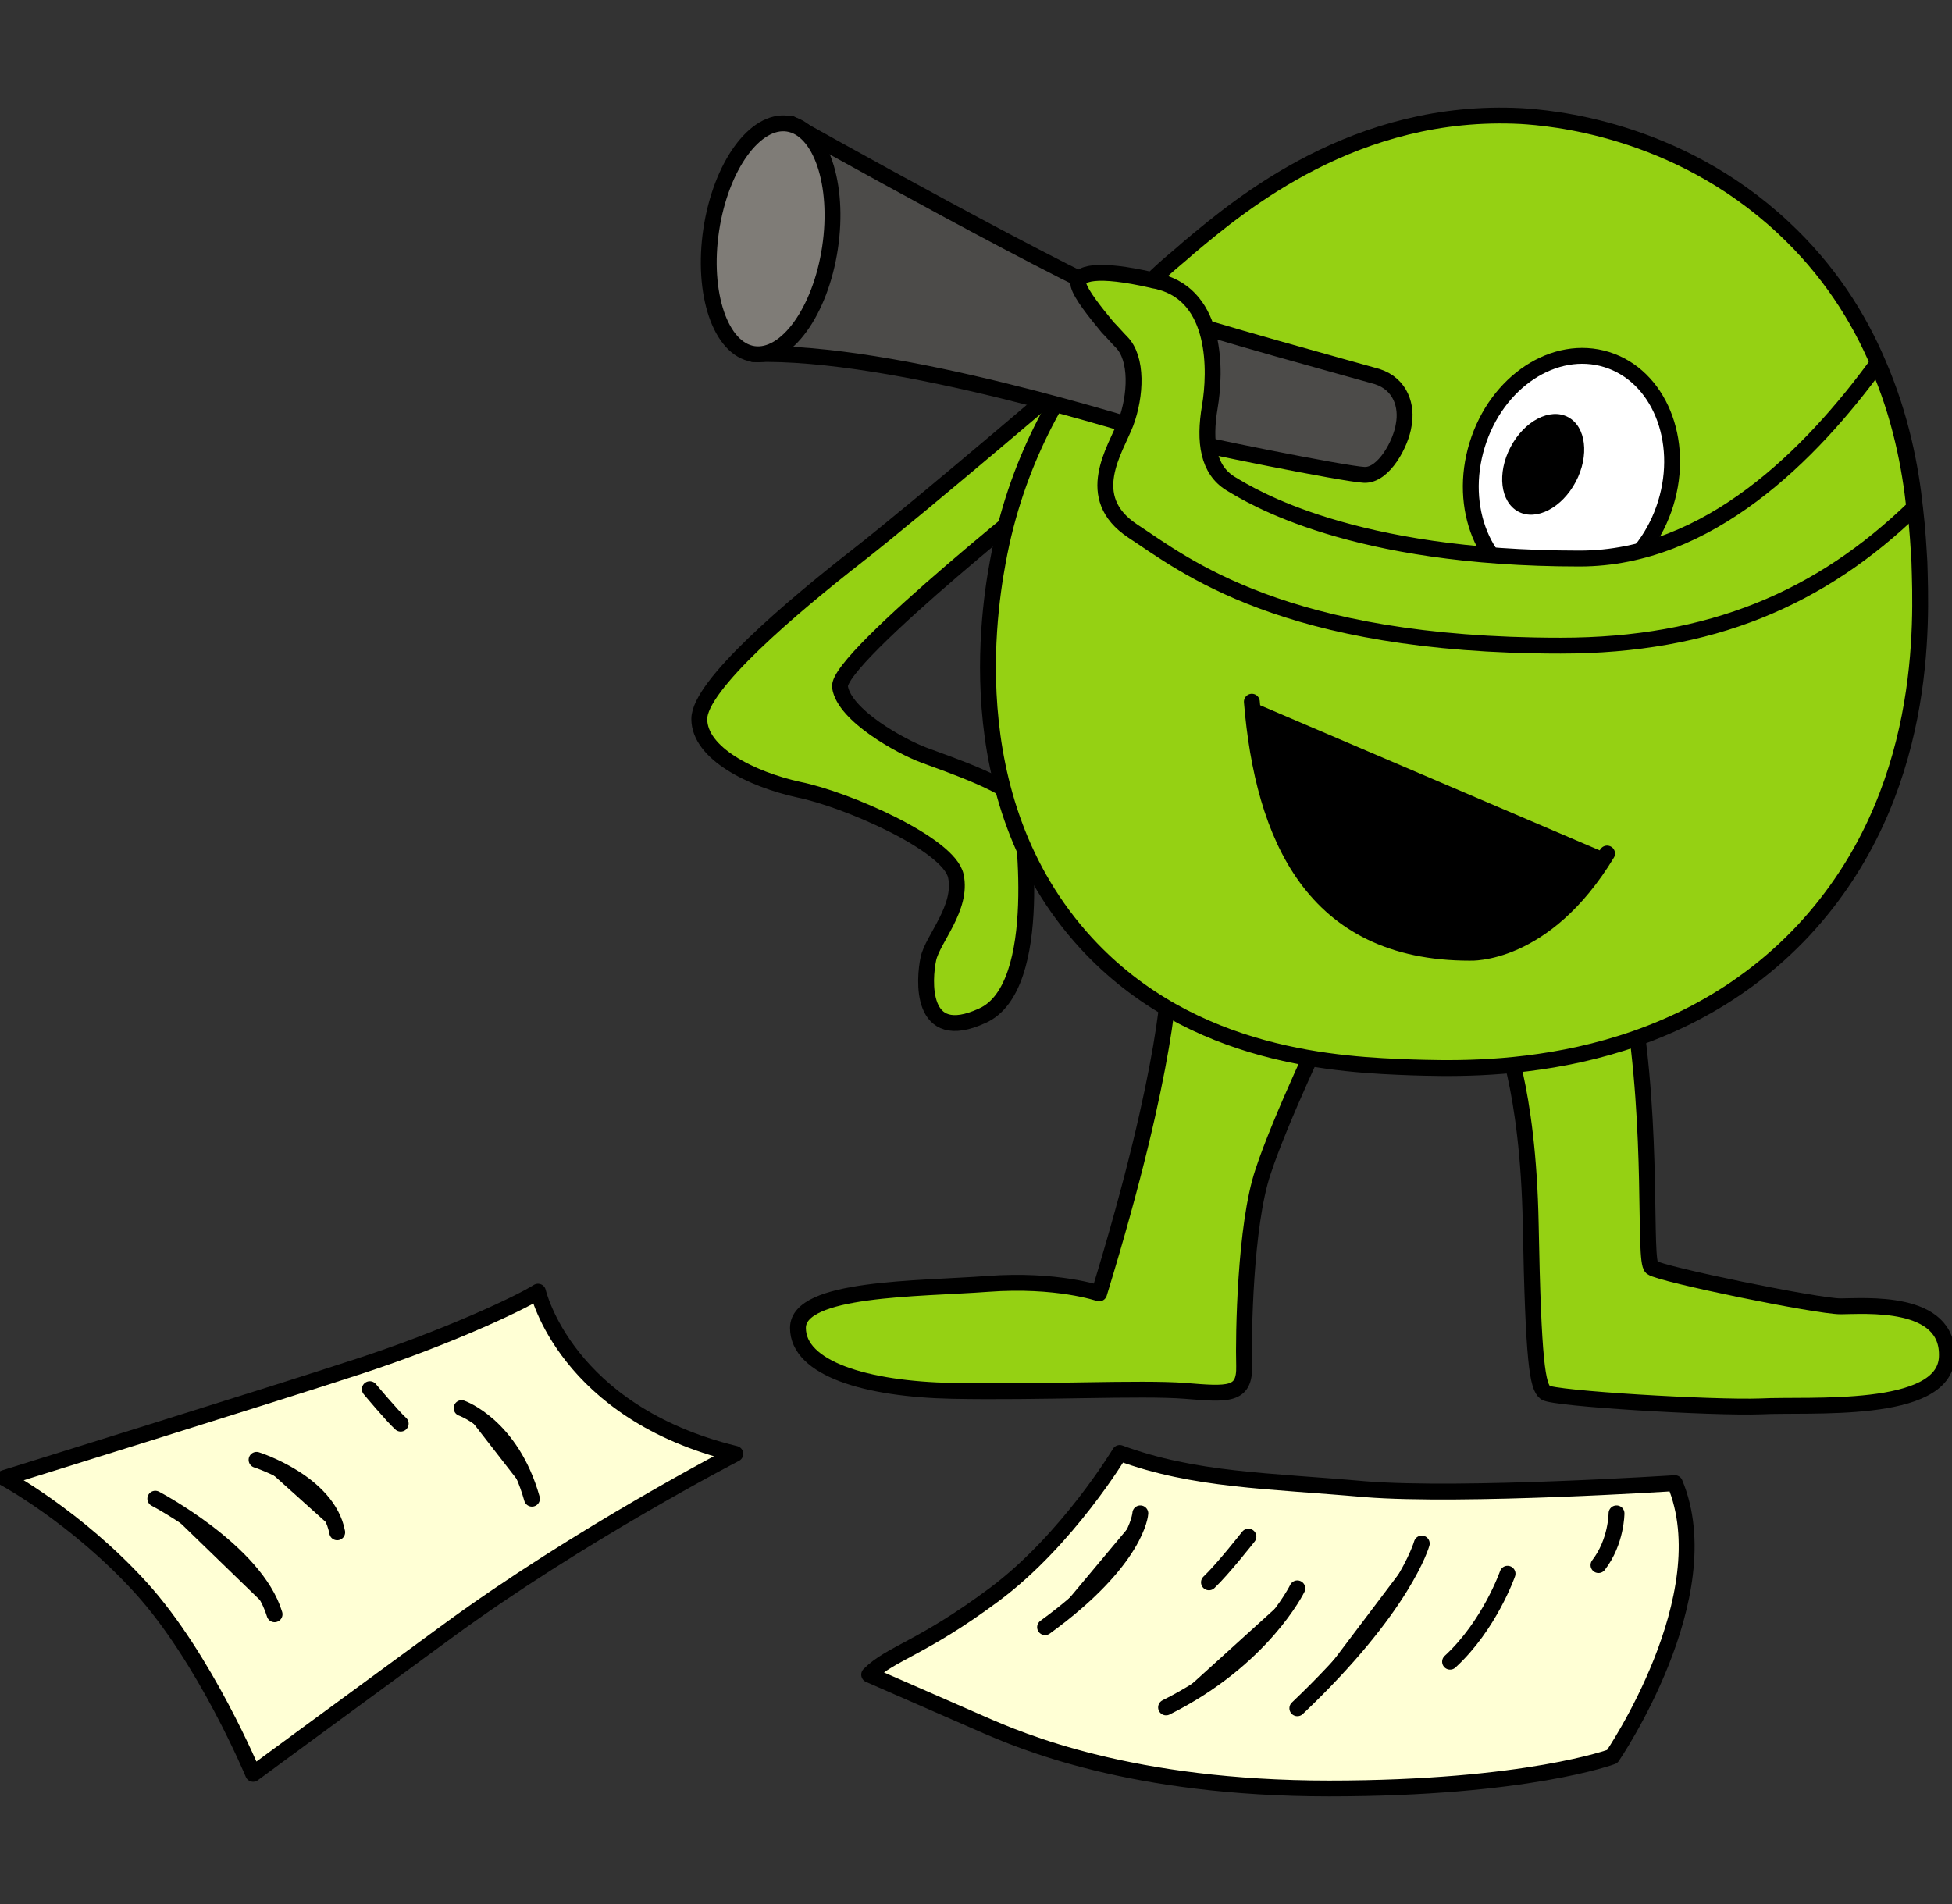 <svg width="123" height="120" xmlns="http://www.w3.org/2000/svg">
 <rect width="100%" height="100%" fill="#333333" stroke="none"/>
 <defs>
  <clipPath id="clip0">
   <rect id="svg_1" fill="white" height="106" width="123"/>
  </clipPath>
 </defs>
 <g>
  <title>background</title>
  <rect fill="none" id="canvas_background" height="122" width="125" y="-1" x="-1"/>
 </g>
 <g>
  <title>Layer 1</title>
  <g id="svg_25">
   <path id="svg_3" stroke-linejoin="round" stroke-linecap="round" stroke-miterlimit="10" stroke="black" fill="#95D113" d="m68.394,23.026c0,0 -10.273,8.806 -14.382,12.013c-4.109,3.207 -9.948,8.154 -9.948,10.274c0,2.174 3.298,3.805 6.272,4.457c2.974,0.598 9.462,3.425 9.894,5.436c0.432,2.011 -1.46,3.968 -1.73,5.218c-0.27,1.25 -0.595,5.436 3.406,3.588c4.001,-1.794 2.541,-12.339 2.325,-13.372c-0.216,-1.033 -4.542,-2.501 -6.001,-3.044c-1.46,-0.543 -5.028,-2.501 -5.298,-4.294c-0.27,-1.794 14.382,-13.372 14.382,-13.372l1.081,-6.904z"/>
   <path id="svg_4" stroke-linejoin="round" stroke-linecap="round" stroke-miterlimit="10" stroke="black" fill="#95D113" d="m73.692,61.403c0,0 0.054,5.49 -4.433,20.113c0,0 -2.649,-0.924 -7.029,-0.598c-4.379,0.326 -11.949,0.217 -11.949,2.772c0,2.555 4.271,3.86 9.732,3.968c5.461,0.109 11.949,-0.217 14.652,0c2.703,0.217 3.785,0.326 3.731,-1.576c-0.054,-1.903 0.054,-8.861 1.19,-12.231c1.081,-3.316 4.001,-9.404 4.001,-9.404l-9.894,-3.044z"/>
   <path id="svg_5" stroke-linejoin="round" stroke-linecap="round" stroke-miterlimit="10" stroke="black" fill="#95D113" d="m94.616,64.882c0,0 1.676,3.533 1.838,12.285c0.162,8.752 0.432,10.22 0.919,10.6c0.487,0.381 10.543,0.979 13.571,0.87c3.027,-0.163 11.57,0.544 11.732,-3.099c0.162,-3.696 -5.244,-3.207 -6.704,-3.207c-1.46,0 -11.3,-2.011 -11.895,-2.446c-0.54,-0.435 0.162,-8.48 -1.243,-16.906l-8.218,1.903z"/>
   <path id="svg_6" stroke-linejoin="round" stroke-linecap="round" stroke-miterlimit="10" stroke="black" fill="#95D113" d="m113.701,58.577c-8.651,9.295 -20.87,8.806 -24.708,8.697c-4.487,-0.163 -13.841,-0.544 -20.545,-7.828c-8.488,-9.241 -5.947,-22.124 -5.461,-24.625c1.244,-6.197 4.109,-10.872 6.812,-14.133c0.973,-1.196 1.892,-2.174 2.757,-2.99c0.919,-0.924 1.784,-1.576 2.379,-2.12c3.244,-2.718 10.489,-8.806 20.924,-8.263c1.73,0.109 9.732,0.707 16.49,7.012c2.866,2.664 4.758,5.653 6.001,8.589c1.46,3.37 2.055,6.577 2.325,9.132c0.162,1.359 0.217,2.501 0.271,3.37c0.108,3.696 0.648,14.623 -7.245,23.157z"/>
   <path id="svg_7" stroke-linejoin="round" stroke-linecap="round" stroke-miterlimit="10" stroke="black" d="m78.882,44.226c0.703,8.48 3.839,15.819 13.733,15.819c0,0 4.704,0.272 8.651,-6.251"/>
   <path id="svg_8" stroke-linejoin="round" stroke-linecap="round" stroke-miterlimit="10" stroke="black" fill="#4C4B49" d="m49.849,7.805c0,0 18.382,10.328 22.383,11.687c4.001,1.359 13.03,3.805 14.544,4.24c1.514,0.489 1.892,1.903 1.676,3.044c-0.162,1.141 -1.244,3.207 -2.487,3.153c-1.244,-0.054 -10.705,-1.957 -12.489,-2.446c-1.784,-0.489 -17.031,-5.436 -26.006,-5.164l2.379,-14.514z"/>
   <path id="svg_9" stroke-linejoin="round" stroke-linecap="round" stroke-miterlimit="10" stroke="black" fill="#7F7C77" d="m52.301,15.621c0.603,-4.008 -0.584,-7.511 -2.651,-7.825c-2.067,-0.314 -4.231,2.68 -4.833,6.687c-0.603,4.007 0.584,7.511 2.651,7.825c2.067,0.314 4.231,-2.68 4.833,-6.687z"/>
   <path id="svg_10" stroke-linejoin="round" stroke-linecap="round" stroke-miterlimit="10" stroke="black" fill="white" d="m104.96,31.728c1.228,-3.986 -0.436,-8.045 -3.716,-9.066c-3.28,-1.021 -6.934,1.382 -8.162,5.368c-1.228,3.986 0.436,8.045 3.716,9.066c3.28,1.021 6.935,-1.382 8.162,-5.368z"/>
   <path id="svg_11" fill="black" d="m99.295,30.359c0.866,-1.645 0.648,-3.468 -0.487,-4.072c-1.135,-0.604 -2.757,0.24 -3.623,1.886c-0.866,1.645 -0.648,3.468 0.487,4.072c1.135,0.604 2.757,-0.24 3.623,-1.886z"/>
   <path id="svg_12" stroke-linejoin="round" stroke-linecap="round" stroke-miterlimit="10" stroke="black" fill="#95D113" d="m120.621,31.995c-5.893,5.708 -12.813,8.697 -22.275,8.697c-17.517,0 -23.735,-5.11 -26.979,-7.23c-3.19,-2.12 -1.081,-5.11 -0.432,-6.795c0.649,-1.739 0.757,-4.077 -0.27,-5.11c-0.27,-0.272 -0.541,-0.598 -0.865,-0.924c-0.811,-0.979 -1.676,-2.066 -1.838,-2.664c-0.162,-0.815 1.244,-1.087 4.596,-0.326c0.162,0.054 0.324,0.054 0.487,0.109c3.676,0.924 3.568,5.653 3.19,7.882c-0.379,2.229 -0.108,3.968 1.298,4.838c1.352,0.815 7.623,4.729 22.005,4.729c8.11,0 14.598,-6.577 18.761,-12.285c1.459,3.316 2.054,6.577 2.324,9.078z"/>
   <path id="svg_13" stroke-linejoin="round" stroke-linecap="round" stroke-miterlimit="10" stroke="black" fill="#FFFFD5" d="m0.271,93.149c0,0 17.139,-5.327 22.437,-7.067c5.298,-1.74 9.894,-3.86 11.192,-4.675c0,0 1.73,7.61 12.435,10.22c0,0 -9.786,5.055 -18.166,11.198c-8.38,6.142 -12.219,8.969 -12.219,8.969c0,0 -3.028,-7.284 -7.083,-11.741c-4.055,-4.457 -8.596,-6.904 -8.596,-6.904z"/>
   <path id="svg_14" stroke-linejoin="round" stroke-linecap="round" stroke-miterlimit="10" stroke="black" d="m29.087,88.746c0,0 3.136,1.087 4.433,5.708"/>
   <path id="svg_15" stroke-linejoin="round" stroke-linecap="round" stroke-miterlimit="10" stroke="black" d="m23.303,87.55c0,0 1.406,1.685 1.946,2.174"/>
   <path id="svg_16" stroke-linejoin="round" stroke-linecap="round" stroke-miterlimit="10" stroke="black" d="m16.166,92.007c0,0 4.487,1.413 5.082,4.566"/>
   <path id="svg_17" stroke-linejoin="round" stroke-linecap="round" stroke-miterlimit="10" stroke="black" d="m9.786,94.454c0,0 6.326,3.316 7.515,7.284"/>
   <path id="svg_18" stroke-linejoin="round" stroke-linecap="round" stroke-miterlimit="10" stroke="black" fill="#FFFFD5" d="m70.556,91.573c0,0 -3.298,5.49 -7.894,8.915c-4.596,3.425 -6.542,3.696 -7.894,5.055c0,0 4.596,2.011 7.083,3.098c2.487,1.087 9.407,4.077 21.897,4.077c12.489,0 17.842,-2.011 17.842,-2.011c0,0 6.921,-10.111 3.947,-17.232c0,0 -13.354,0.87 -19.518,0.381c-6.109,-0.544 -10.759,-0.544 -15.463,-2.283z"/>
   <path id="svg_19" stroke-linejoin="round" stroke-linecap="round" stroke-miterlimit="10" stroke="black" d="m71.854,95.378c0,0 -0.162,2.935 -6.001,7.175"/>
   <path id="svg_20" stroke-linejoin="round" stroke-linecap="round" stroke-miterlimit="10" stroke="black" d="m78.666,96.845c0,0 -1.622,2.066 -2.487,2.881"/>
   <path id="svg_21" stroke-linejoin="round" stroke-linecap="round" stroke-miterlimit="10" stroke="black" d="m81.748,100.107c0,0 -2.163,4.457 -8.272,7.501"/>
   <path id="svg_22" stroke-linejoin="round" stroke-linecap="round" stroke-miterlimit="10" stroke="black" d="m89.588,97.28c0,0 -1.081,3.968 -7.84,10.383"/>
   <path id="svg_23" stroke-linejoin="round" stroke-linecap="round" stroke-miterlimit="10" stroke="black" d="m94.994,99.183c0,0 -1.135,3.262 -3.622,5.545"/>
   <path id="svg_24" stroke-linejoin="round" stroke-linecap="round" stroke-miterlimit="10" stroke="black" d="m101.86,95.378c0,0 0,1.794 -1.135,3.261"/>
  </g>
 </g>
</svg>